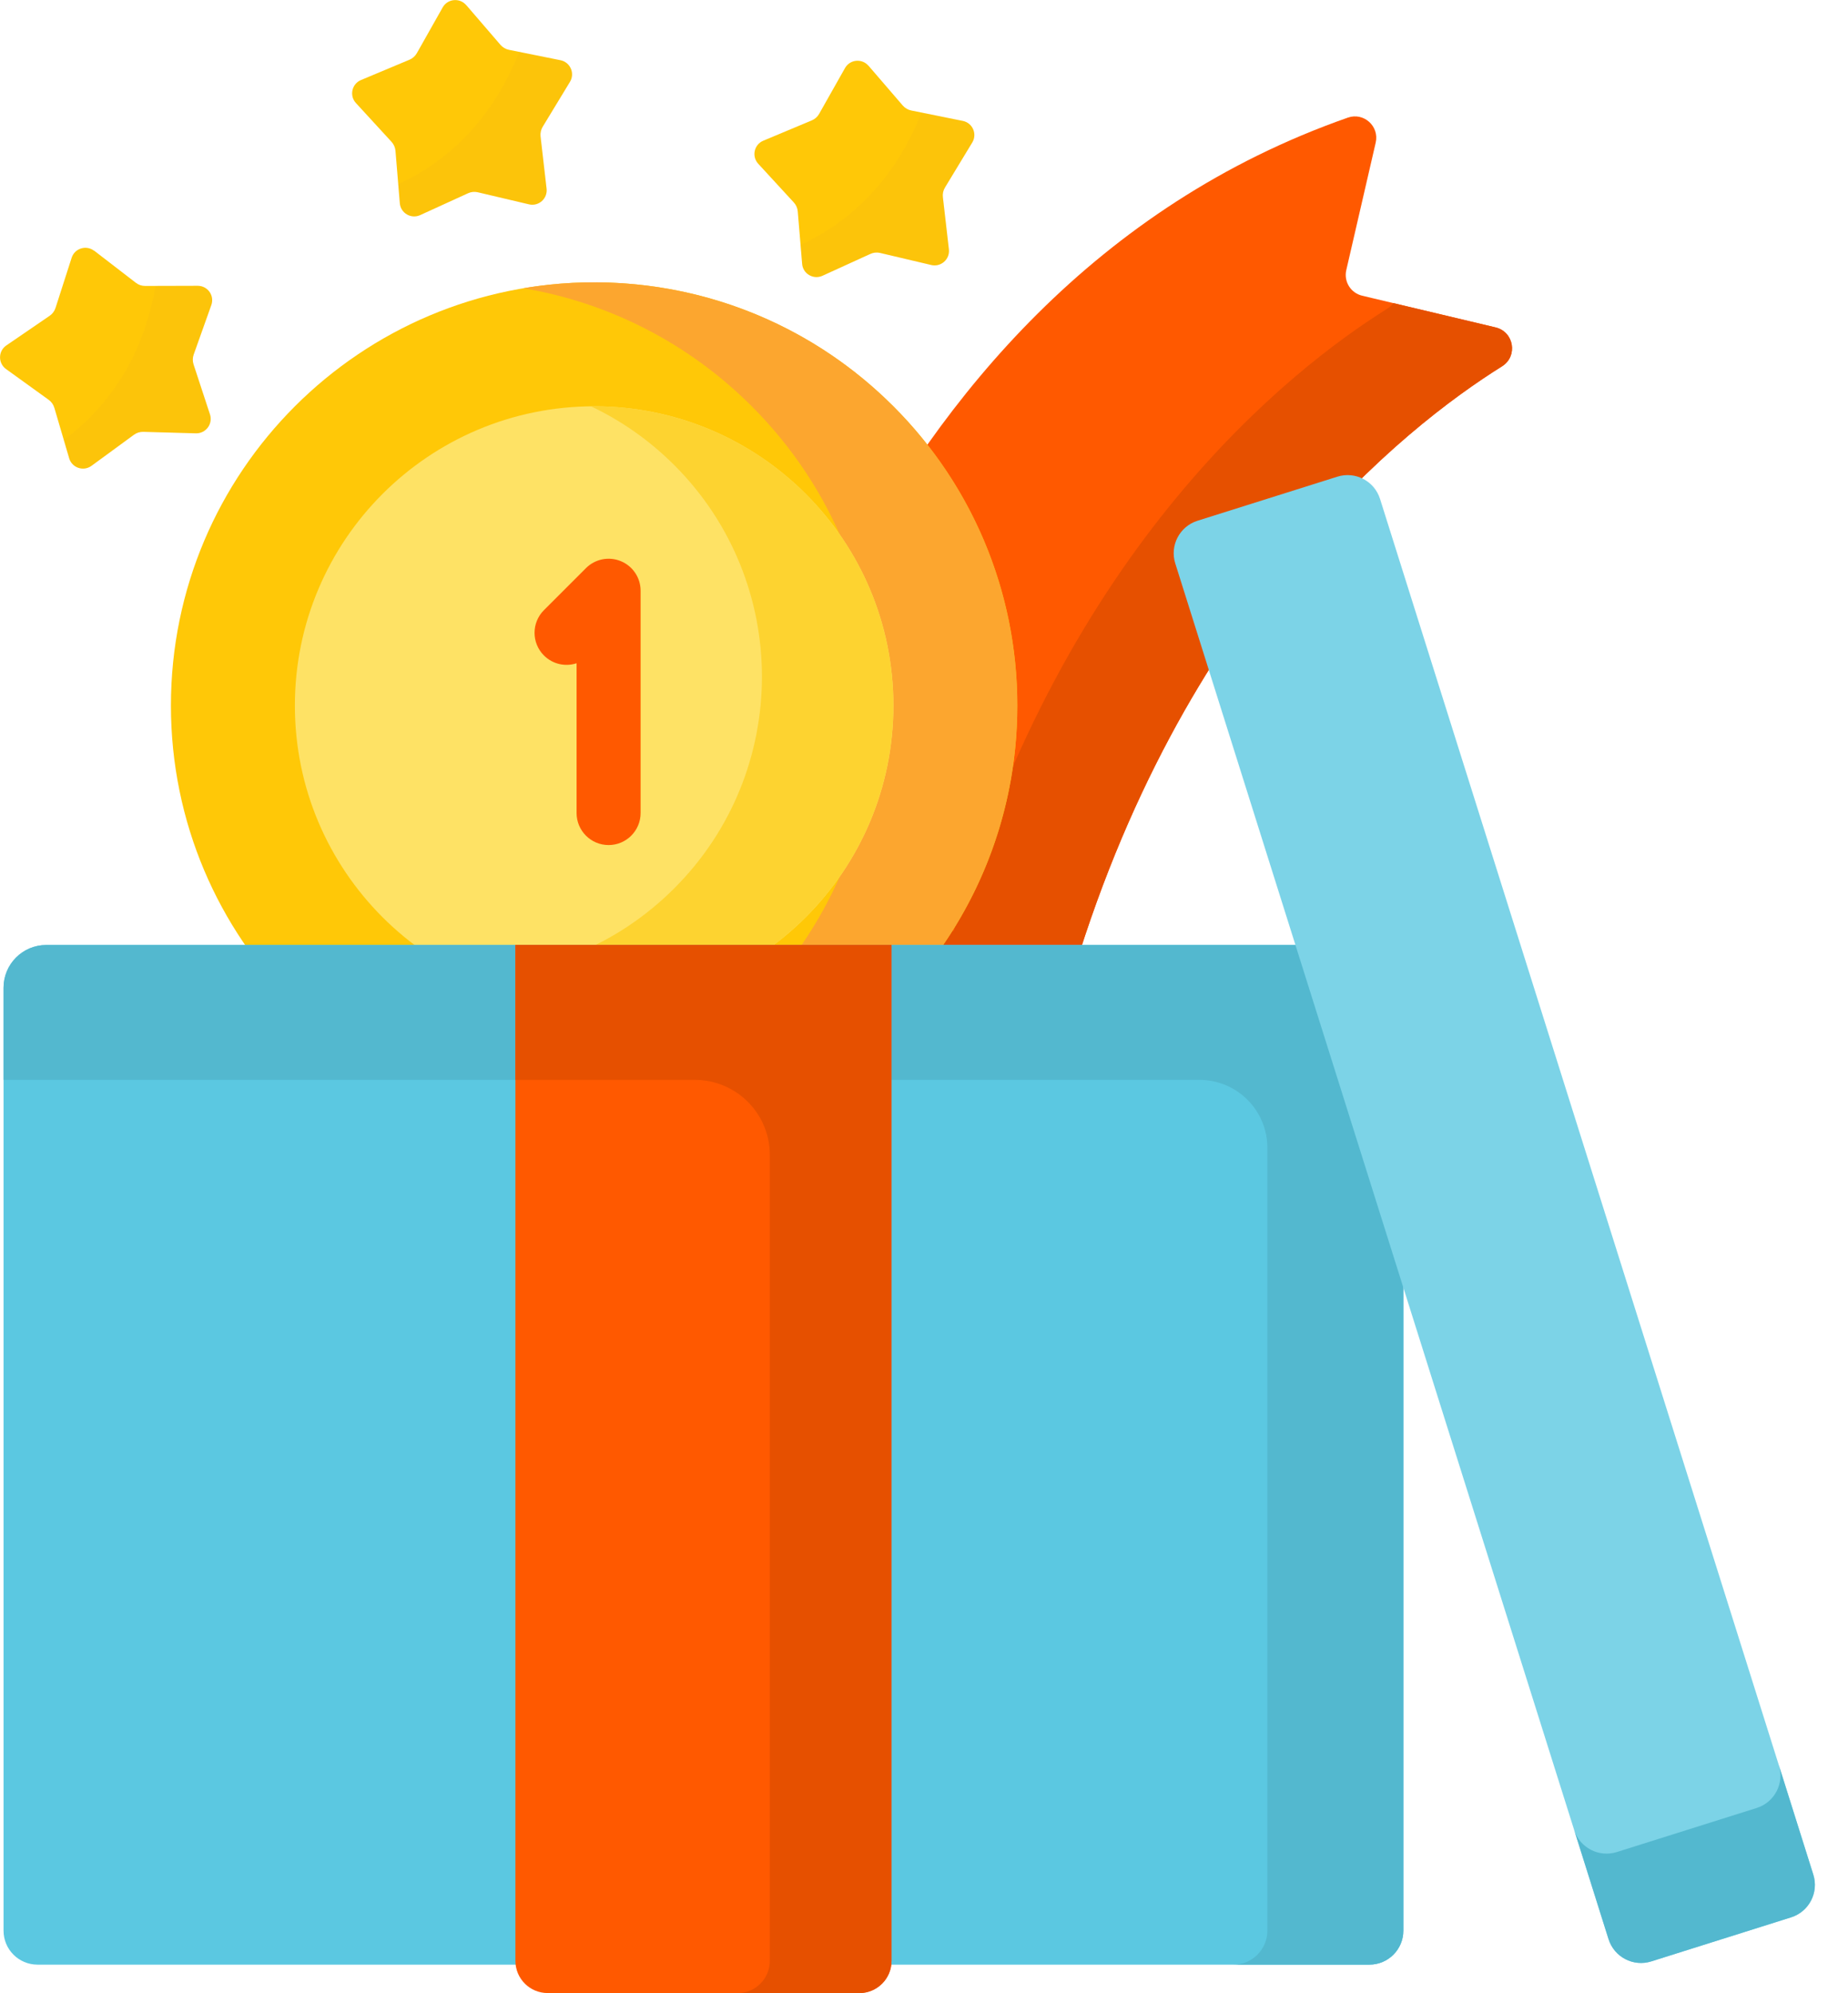 <svg width="51" height="55" viewBox="0 0 51 55" fill="none" xmlns="http://www.w3.org/2000/svg">
<path d="M37.154 7.454L37.966 3.935C38.07 3.483 37.635 3.092 37.197 3.246C23.311 8.111 19.962 24.418 19.565 27.28H29.49C32.568 16.665 38.761 11.791 41.452 10.109C41.896 9.831 41.784 9.158 41.276 9.036L37.592 8.16C37.276 8.085 37.081 7.77 37.154 7.454Z" fill="#FF5900"/>
<path d="M41.453 10.109C38.762 11.791 32.568 16.665 29.49 27.28H19.565C19.613 26.933 19.704 26.389 19.853 25.692H26.319C29.397 15.079 35.591 10.204 38.283 8.52C38.352 8.477 38.408 8.423 38.451 8.364L41.275 9.035C41.784 9.158 41.895 9.831 41.452 10.109H41.453Z" fill="#E65000"/>
<path d="M23.967 1.812L24.914 2.912C24.975 2.982 25.058 3.031 25.149 3.049L26.571 3.337C26.841 3.391 26.974 3.697 26.832 3.932L26.08 5.173C26.031 5.253 26.01 5.346 26.021 5.439L26.187 6.881C26.218 7.154 25.969 7.376 25.701 7.313L24.289 6.98C24.198 6.959 24.103 6.968 24.018 7.008L22.698 7.61C22.448 7.724 22.159 7.556 22.137 7.282L22.016 5.836C22.009 5.743 21.97 5.655 21.907 5.587L20.925 4.519C20.739 4.316 20.81 3.99 21.064 3.883L22.402 3.323C22.488 3.287 22.561 3.223 22.606 3.142L23.32 1.878C23.455 1.639 23.787 1.606 23.967 1.814V1.812Z" fill="#FFC807"/>
<g opacity="0.3">
<path opacity="0.3" d="M26.832 3.933L26.08 5.174C26.031 5.254 26.01 5.347 26.021 5.44L26.187 6.882C26.218 7.155 25.969 7.377 25.701 7.314L24.289 6.981C24.198 6.96 24.103 6.97 24.017 7.009L22.697 7.612C22.447 7.726 22.158 7.557 22.136 7.282L22.092 6.755C23.959 5.896 24.927 4.38 25.429 3.106L26.572 3.337C26.842 3.392 26.977 3.698 26.832 3.933Z" fill="#E59D29"/>
</g>
<path d="M12.865 0.138L13.811 1.237C13.872 1.308 13.956 1.357 14.047 1.375L15.468 1.662C15.738 1.717 15.872 2.022 15.73 2.258L14.977 3.498C14.928 3.579 14.908 3.672 14.918 3.765L15.084 5.206C15.116 5.48 14.866 5.702 14.599 5.639L13.187 5.306C13.096 5.284 13 5.294 12.916 5.333L11.596 5.936C11.345 6.05 11.057 5.882 11.034 5.608L10.914 4.162C10.906 4.069 10.867 3.981 10.804 3.913L9.823 2.844C9.636 2.642 9.708 2.315 9.962 2.209L11.3 1.648C11.385 1.613 11.458 1.549 11.504 1.467L12.217 0.204C12.353 -0.036 12.685 -0.068 12.865 0.14V0.138Z" fill="#FFC807"/>
<g opacity="0.3">
<path opacity="0.3" d="M15.73 2.259L14.977 3.499C14.928 3.58 14.908 3.673 14.919 3.766L15.085 5.207C15.116 5.481 14.867 5.703 14.599 5.64L13.187 5.307C13.096 5.285 13 5.295 12.915 5.334L11.595 5.937C11.344 6.052 11.056 5.883 11.033 5.608L10.99 5.08C12.856 4.222 13.824 2.706 14.326 1.431L15.47 1.662C15.739 1.718 15.874 2.023 15.73 2.259Z" fill="#E59D29"/>
</g>
<path d="M16.397 31.15C22.847 31.15 28.076 25.921 28.076 19.471C28.076 13.021 22.847 7.792 16.397 7.792C9.946 7.792 4.717 13.021 4.717 19.471C4.717 25.921 9.946 31.15 16.397 31.15Z" fill="#FFC807"/>
<path d="M24.654 27.729C21.875 30.509 18.043 31.595 14.442 30.986C16.751 30.597 18.965 29.51 20.747 27.729C25.308 23.169 25.308 15.772 20.747 11.212C18.965 9.43 16.751 8.343 14.442 7.954C18.044 7.346 21.876 8.431 24.654 11.212C29.215 15.772 29.215 23.169 24.654 27.729Z" fill="#FCA62F"/>
<path d="M16.397 27.73C20.958 27.73 24.656 24.032 24.656 19.471C24.656 14.909 20.958 11.212 16.397 11.212C11.835 11.212 8.138 14.909 8.138 19.471C8.138 24.032 11.835 27.73 16.397 27.73Z" fill="#FEE265"/>
<path d="M22.236 25.31C19.7 27.847 15.923 28.388 12.856 26.934C14.94 26.912 17.018 26.105 18.608 24.514C21.834 21.289 21.834 16.06 18.608 12.835C17.919 12.148 17.139 11.605 16.308 11.212C18.451 11.189 20.6 11.995 22.236 13.63C25.461 16.856 25.461 22.084 22.236 25.31Z" fill="#FDD330"/>
<path d="M16.796 23.32C16.308 23.32 15.912 22.924 15.912 22.436V18.303C15.605 18.404 15.255 18.332 15.011 18.088C14.666 17.743 14.666 17.184 15.011 16.838L16.171 15.678C16.424 15.425 16.804 15.349 17.134 15.486C17.464 15.622 17.679 15.944 17.679 16.302V22.436C17.679 22.924 17.284 23.32 16.796 23.32Z" fill="#FF5900"/>
<path d="M37.791 54.216H1.036C0.517 54.216 0.098 53.796 0.098 53.278V27.257C0.098 26.606 0.626 26.078 1.276 26.078H38.729V53.278C38.729 53.796 38.31 54.216 37.791 54.216Z" fill="#5BC8E1"/>
<path d="M34.976 53.278C34.976 53.795 34.556 54.216 34.038 54.216H37.791C38.31 54.216 38.729 53.796 38.729 53.278V26.078H1.276C0.626 26.078 0.098 26.605 0.098 27.257V29.8H33.101C34.137 29.8 34.976 30.639 34.976 31.675V53.279V53.278Z" fill="#53B8CF"/>
<path d="M24.604 26.078V54.111C24.604 54.602 24.206 55 23.715 55H15.113C14.622 55 14.224 54.602 14.224 54.111V26.078H24.604Z" fill="#FF5900"/>
<path d="M14.224 26.078V29.8H19.175C20.318 29.8 21.245 30.727 21.245 31.87V54.112C21.245 54.603 20.847 55.001 20.356 55.001H23.715C24.206 55.001 24.604 54.603 24.604 54.112V26.078H14.224Z" fill="#E65000"/>
<path d="M44.392 53.514L32.434 15.547C32.279 15.054 32.554 14.527 33.047 14.371L36.909 13.154C37.402 12.999 37.929 13.273 38.085 13.767L50.043 51.733C50.198 52.227 49.924 52.754 49.431 52.91L45.569 54.127C45.076 54.282 44.549 54.008 44.394 53.514H44.392Z" fill="#7CD3E7"/>
<path d="M49.431 52.91L45.569 54.127C45.075 54.282 44.548 54.008 44.392 53.514L43.442 50.496C43.597 50.99 44.124 51.264 44.619 51.109L48.481 49.892C48.974 49.737 49.248 49.21 49.093 48.716L50.043 51.733C50.198 52.227 49.924 52.754 49.431 52.91Z" fill="#53B8CF"/>
<path d="M2.598 6.917L3.748 7.803C3.822 7.861 3.913 7.891 4.006 7.891L5.457 7.887C5.732 7.887 5.925 8.158 5.832 8.418L5.345 9.785C5.314 9.872 5.313 9.969 5.342 10.058L5.795 11.436C5.881 11.697 5.681 11.965 5.406 11.958L3.956 11.917C3.863 11.914 3.771 11.943 3.696 11.998L2.525 12.855C2.302 13.017 1.986 12.91 1.909 12.646L1.5 11.255C1.474 11.165 1.418 11.087 1.343 11.033L0.166 10.184C-0.057 10.022 -0.053 9.689 0.174 9.533L1.371 8.714C1.448 8.661 1.505 8.584 1.533 8.495L1.977 7.114C2.062 6.851 2.38 6.753 2.598 6.921V6.917Z" fill="#FFC807"/>
<g opacity="0.3">
<path opacity="0.3" d="M5.832 8.417L5.345 9.784C5.314 9.871 5.312 9.968 5.342 10.057L5.794 11.435C5.881 11.697 5.681 11.964 5.406 11.957L3.956 11.916C3.863 11.913 3.77 11.942 3.696 11.997L2.524 12.854C2.302 13.016 1.985 12.909 1.907 12.644L1.759 12.137C3.414 10.92 4.057 9.239 4.291 7.89L5.457 7.887C5.732 7.887 5.925 8.159 5.832 8.418V8.417Z" fill="#E59D29"/>
</g>
</svg>
